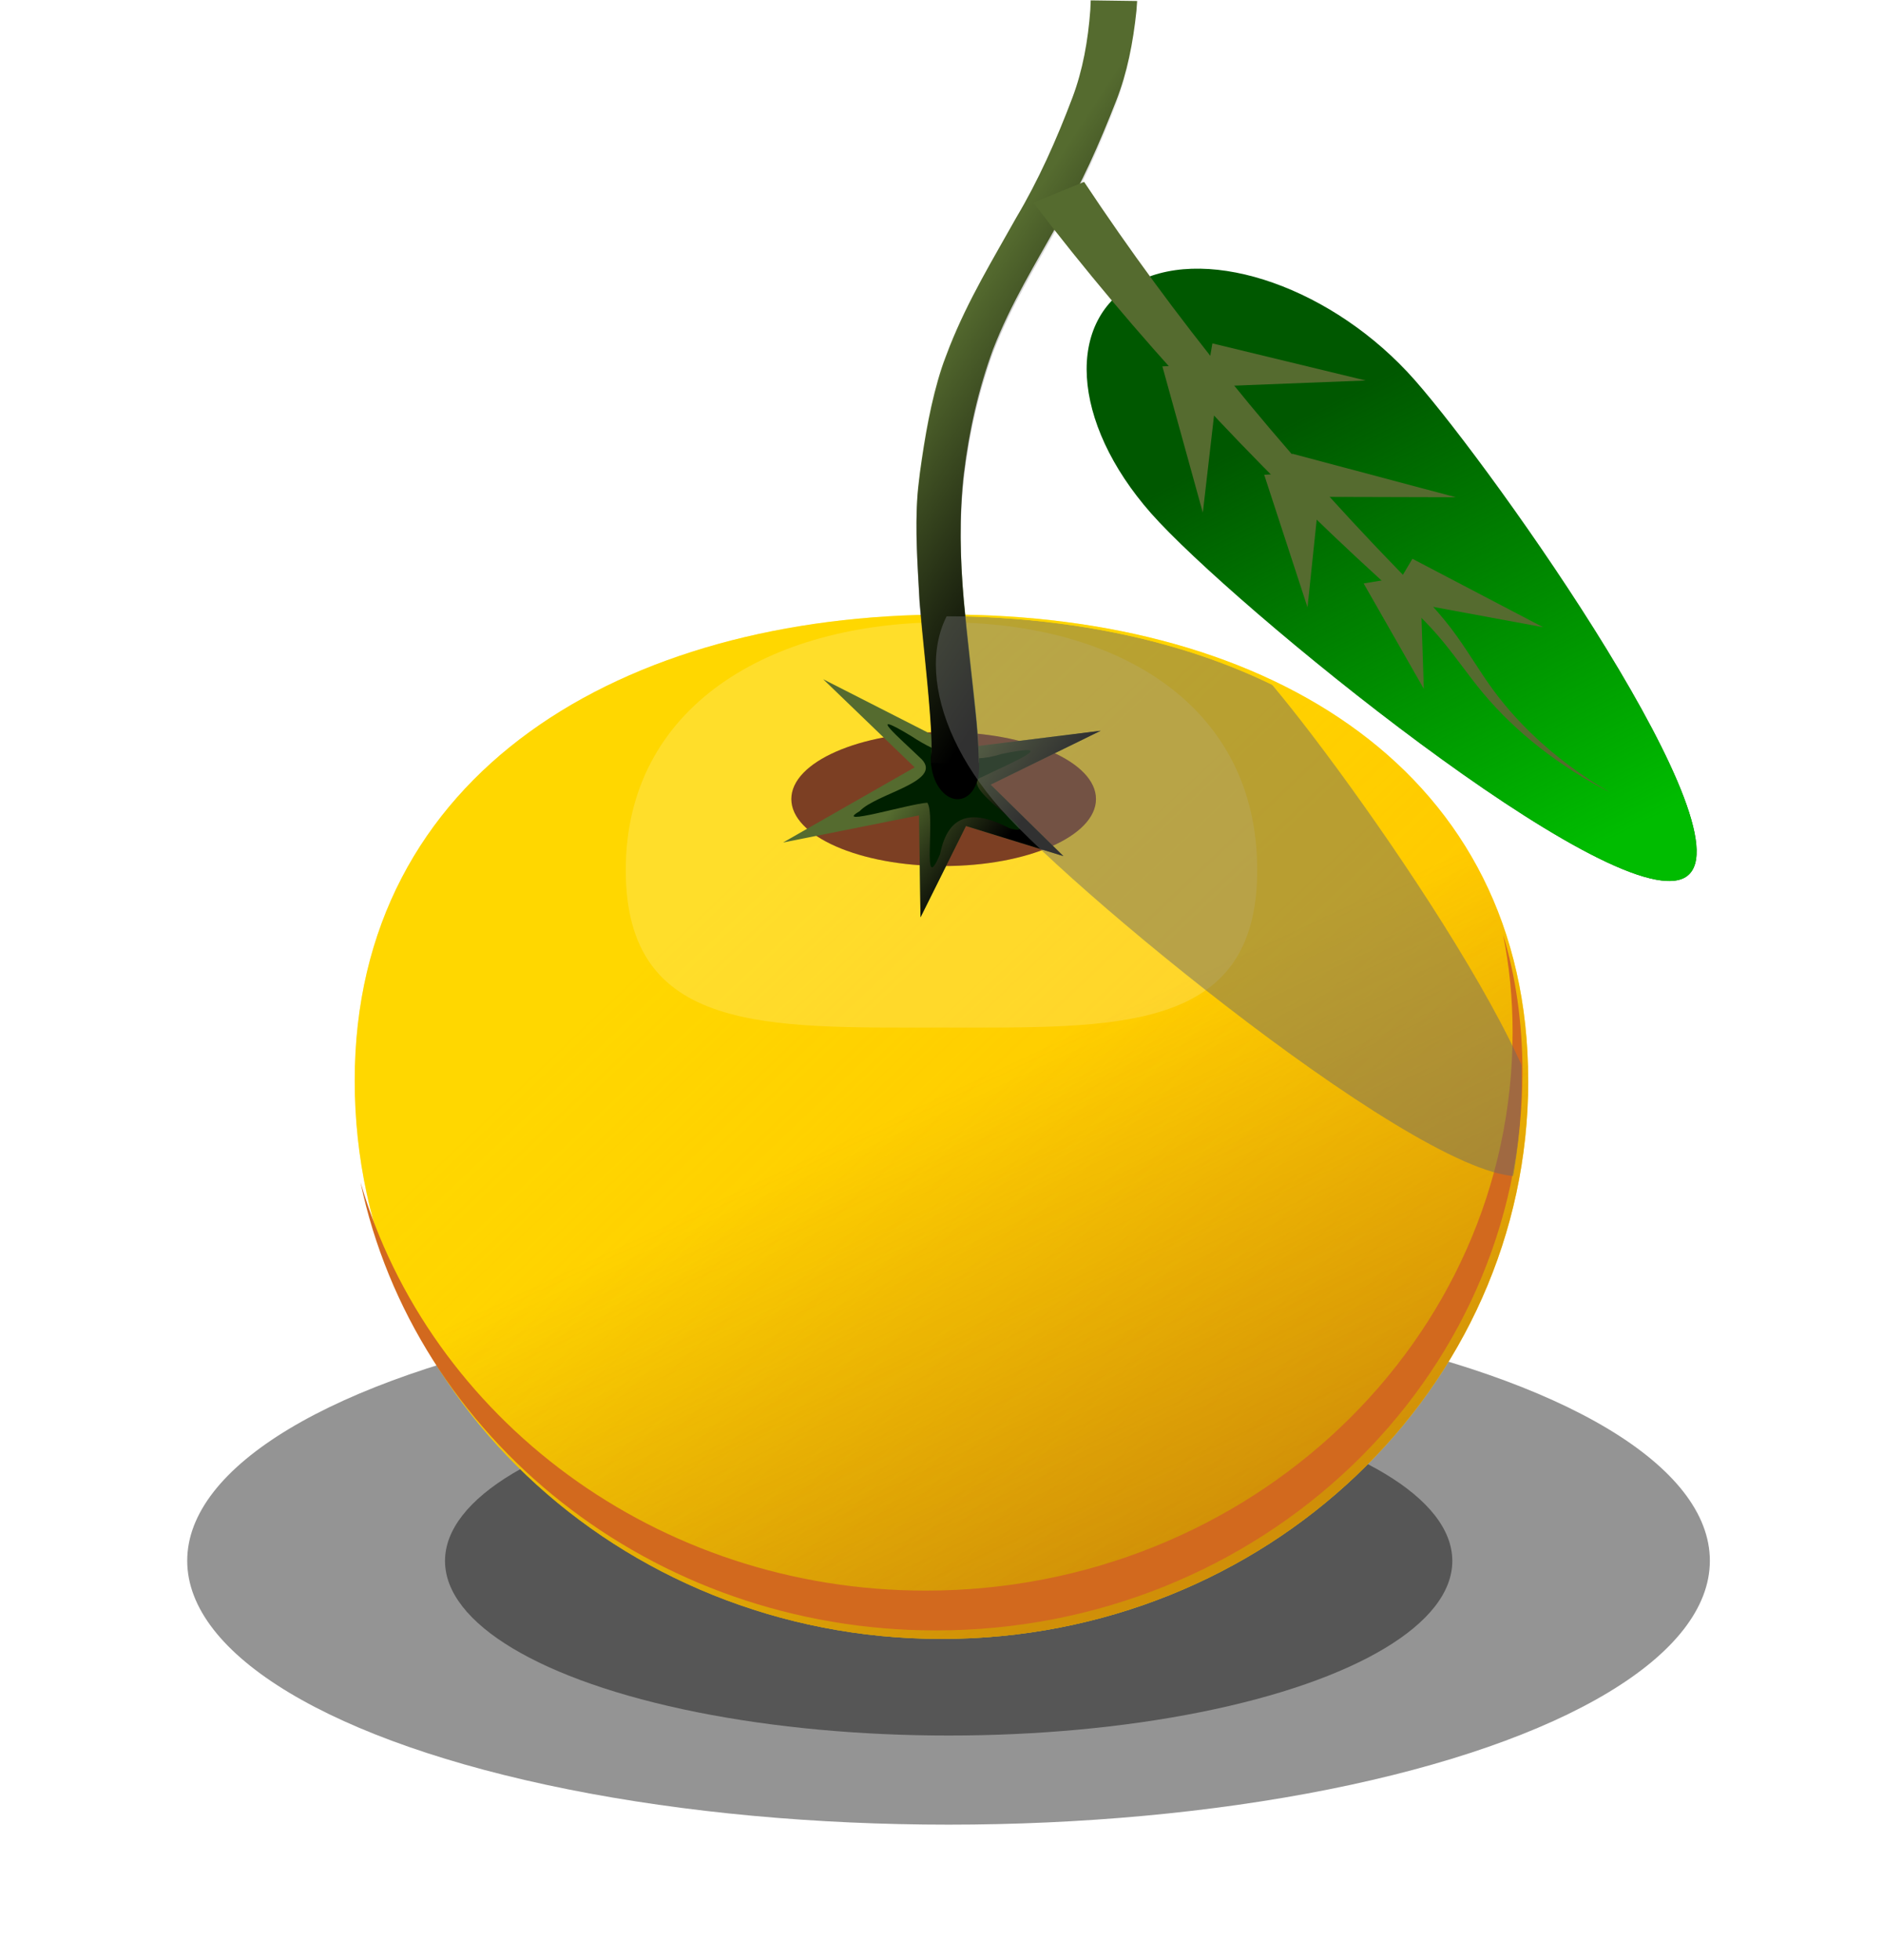 <?xml version="1.0" encoding="UTF-8" standalone="no"?>
<!-- Created with Inkscape (http://www.inkscape.org/) -->
<svg
    xmlns:inkscape="http://www.inkscape.org/namespaces/inkscape"
    xmlns:rdf="http://www.w3.org/1999/02/22-rdf-syntax-ns#"
    xmlns="http://www.w3.org/2000/svg"
    xmlns:cc="http://creativecommons.org/ns#"
    xmlns:dc="http://purl.org/dc/elements/1.1/"
    xmlns:sodipodi="http://sodipodi.sourceforge.net/DTD/sodipodi-0.dtd"
    id="svg2"
    inkscape:version="0.91pre3 r13670"
    viewBox="0 0 664.302 691.155"
    version="1.1"
    sodipodi:docname="_svgclean2.svg"
  >
  <defs
      id="defs4"
    >
    <linearGradient
        id="linearGradient3077"
        y2="399.91"
        gradientUnits="userSpaceOnUse"
        y1="508.96"
        x2="212.47"
        x1="315.89"
        inkscape:collect="always"
      >
      <stop
          id="stop3073"
          style="stop-color:#ffa500"
          offset="0"
      />
      <stop
          id="stop3075"
          style="stop-color:#ffa500;stop-opacity:0"
          offset="1"
      />
    </linearGradient
    >
    <linearGradient
        id="linearGradient3087"
        y2="424.35"
        gradientUnits="userSpaceOnUse"
        y1="512.72"
        x2="267.94"
        x1="309.31"
        inkscape:collect="always"
      >
      <stop
          id="stop3083"
          style="stop-color:#8b4513"
          offset="0"
      />
      <stop
          id="stop3085"
          style="stop-color:#8b4513;stop-opacity:0"
          offset="1"
      />
    </linearGradient
    >
    <filter
        id="filter4533"
        height="4.052"
        width="2.982"
        y="-1.526"
        x="-.991"
        inkscape:collect="always"
      >
      <feGaussianBlur
          id="feGaussianBlur4535"
          stdDeviation="48.721"
          inkscape:collect="always"
      />
    </filter
    >
    <filter
        id="filter4626"
        height="1.682"
        width="1.437"
        y="-.341"
        x="-.219"
        inkscape:collect="always"
      >
      <feGaussianBlur
          id="feGaussianBlur4628"
          stdDeviation="10.75"
          inkscape:collect="always"
      />
    </filter
    >
    <filter
        id="filter4649"
        inkscape:collect="always"
      >
      <feGaussianBlur
          id="feGaussianBlur4651"
          stdDeviation="3.471"
          inkscape:collect="always"
      />
    </filter
    >
    <linearGradient
        id="linearGradient4754-9"
        x1="289.24"
        gradientUnits="userSpaceOnUse"
        y1="368.75"
        gradientTransform="translate(-7.514,5.768)"
        x2="273.39"
        y2="356.18"
        inkscape:collect="always"
      >
      <stop
          id="stop4750-8"
          style="stop-color:#000000"
          offset="0"
      />
      <stop
          id="stop4752-8"
          style="stop-color:#000000;stop-opacity:0"
          offset="1"
      />
    </linearGradient
    >
    <filter
        id="filter4742-2"
        style="color-interpolation-filters:sRGB"
        height="1.72"
        width="1.36"
        y="-0.36"
        x="-0.18"
        inkscape:collect="always"
      >
      <feGaussianBlur
          id="feGaussianBlur4744-4"
          stdDeviation="3.942"
          inkscape:collect="always"
      />
    </filter
    >
    <filter
        id="filter4855"
        inkscape:collect="always"
      >
      <feGaussianBlur
          id="feGaussianBlur4857"
          stdDeviation="0.299"
          inkscape:collect="always"
      />
    </filter
    >
    <linearGradient
        id="linearGradient4867"
        x1="302.47"
        gradientUnits="userSpaceOnUse"
        y1="330.29"
        gradientTransform="translate(19.432,-15.698)"
        x2="270.5"
        y2="304.13"
        inkscape:collect="always"
      >
      <stop
          id="stop4776-4"
          style="stop-color:#000000"
          offset="0"
      />
      <stop
          id="stop4778-0"
          style="stop-color:#000000;stop-opacity:0"
          offset="1"
      />
    </linearGradient
    >
    <linearGradient
        id="linearGradient4981"
        x1="351.37"
        gradientUnits="userSpaceOnUse"
        y1="336.69"
        gradientTransform="matrix(.459 -.306 .306 .459 204.32 263.1)"
        x2="350.48"
        y2="137.31"
        inkscape:collect="always"
      >
      <stop
          id="stop4876"
          style="stop-color:#00bc00"
          offset="0"
      />
      <stop
          id="stop4878"
          style="stop-color:#00bc00;stop-opacity:0"
          offset="1"
      />
    </linearGradient
    >
    <filter
        id="filter5157-5"
        style="color-interpolation-filters:sRGB"
        height="1.298"
        width="1.395"
        y="-.149"
        x="-.198"
        inkscape:collect="always"
      >
      <feGaussianBlur
          id="feGaussianBlur5159-7"
          stdDeviation="8.694"
          inkscape:collect="always"
      />
    </filter
    >
    <clipPath
        id="clipPath5197"
        clipPathUnits="userSpaceOnUse"
      >
      <path
          id="path5199"
          inkscape:connector-curvature="0"
          sodipodi:nodetypes="sssss"
          style="opacity:.408;fill:#ff4500"
          d="m178.78 614.02c0 70.47-45.471 127.6-101.56 127.6-56.091 0-101.56-57.127-101.56-127.6 0-70.47 46.466-106.55 102.56-106.55 56.091 0 100.57 36.08 100.57 106.55z"
      />
    </clipPath
    >
    <filter
        id="filter5301"
        height="1.513"
        width="1.178"
        y="-.256"
        x="-.089"
        inkscape:collect="always"
      >
      <feGaussianBlur
          id="feGaussianBlur5303"
          stdDeviation="10.536"
          inkscape:collect="always"
      />
    </filter
    >
  </defs
  >
  <sodipodi:namedview
      id="base"
      bordercolor="#666666"
      inkscape:pageshadow="2"
      inkscape:window-y="0"
      pagecolor="#ffffff"
      inkscape:zoom="0.5"
      inkscape:window-width="734"
      inkscape:window-maximized="0"
      inkscape:window-x="0"
      showgrid="false"
      borderopacity="1.0"
      inkscape:current-layer="layer3"
      inkscape:cx="334.38966"
      inkscape:cy="-903.8768"
      inkscape:window-height="645"
      inkscape:pageopacity="0.0"
      inkscape:document-units="px"
  />
  <g
      id="layer1"
      inkscape:label="Layer 1"
      inkscape:groupmode="layer"
      transform="translate(-37.658 -131.19)"
    >
    <path
        id="path4063"
        style="opacity:.408;filter:url(#filter4533);fill:#ffffff"
        d="m354.89 874.09c0 30.986-26.414 29.78-58.996 29.78-32.583 0-58.996 1.205-58.996-29.78 0-30.986 26.992-46.85 59.575-46.85s58.418 15.864 58.418 46.85z"
        sodipodi:nodetypes="sssss"
        inkscape:connector-curvature="0"
        transform="matrix(1.888,0,0,1.865,-188.84,-1192.3)"
    />
  </g
  >
  <g
      id="layer3"
      inkscape:label="sombra"
      inkscape:groupmode="layer"
      transform="translate(-37.658 -131.19)"
    >
    <ellipse
        id="path5305"
        style="opacity:.648;filter:url(#filter5301);fill:#000000"
        rx="142.26"
        transform="matrix(1.249,0,0,1.249,36.481,42.428)"
        ry="49.292"
        cy="511.76"
        cx="268.9"
    />
    <ellipse
        id="path5255"
        style="opacity:.648;filter:url(#filter5301);fill:#000000"
        rx="142.26"
        transform="matrix(1.888,0,0,1.888,-135.39,-284.66)"
        ry="49.292"
        cy="511.76"
        cx="268.9"
    />
    <g
        id="g5226"
        transform="matrix(1.888,0,0,1.888,-135.39,-284.66)"
      >
      <path
          id="path3067"
          d="m377.22 422.1c0 57.583-49.086 104.26-109.64 104.26-60.551 0-109.64-46.68-109.64-104.26 0-57.583 50.161-87.065 110.71-87.065 60.551 0 108.56 29.482 108.56 87.065z"
          sodipodi:nodetypes="sssss"
          style="fill:#ffd700"
          inkscape:connector-curvature="0"
      />
      <path
          id="path2985"
          inkscape:connector-curvature="0"
          sodipodi:nodetypes="sssss"
          style="opacity:.408;fill:#ffd700"
          d="m377.22 422.1c0 57.583-49.086 104.26-109.64 104.26-60.551 0-109.64-46.68-109.64-104.26 0-57.583 50.161-87.065 110.71-87.065 60.551 0 108.56 29.482 108.56 87.065z"
      />
      <path
          id="path3069"
          d="m377.22 422.1c0 57.583-49.086 104.26-109.64 104.26-60.551 0-109.64-46.68-109.64-104.26 0-57.583 50.161-87.065 110.71-87.065 60.551 0 108.56 29.482 108.56 87.065z"
          sodipodi:nodetypes="sssss"
          style="opacity:.408;fill:url(#linearGradient3077)"
          inkscape:connector-curvature="0"
      />
      <path
          id="path3079"
          inkscape:connector-curvature="0"
          sodipodi:nodetypes="sssss"
          style="opacity:.408;fill:url(#linearGradient3087)"
          d="m377.22 422.1c0 57.583-49.086 104.26-109.64 104.26-60.551 0-109.64-46.68-109.64-104.26 0-57.583 50.161-87.065 110.71-87.065 60.551 0 108.56 29.482 108.56 87.065z"
      />
      <path
          id="path4215"
          inkscape:connector-curvature="0"
          sodipodi:nodetypes="sssss"
          style="opacity:.408;filter:url(#filter4626);fill:#ffffff"
          d="m326.58 382.76c0 30.61-26.414 29.419-58.996 29.419-32.583 0-58.996 1.191-58.996-29.419s26.992-46.282 59.575-46.282 58.418 15.672 58.418 46.282z"
      />
      <path
          id="path4630"
          style="filter:url(#filter4649);fill:#d2691e"
          inkscape:connector-curvature="0"
          d="m372.52 394.81c1.152 5.736 1.781 11.809 1.781 18.25 0 57.583-49.105 104.28-109.66 104.28-50.345 0-92.756-32.274-105.62-76.25 10.046 47.728 54.356 83.688 107.5 83.688 60.551 0 109.62-46.699 109.62-104.28 0-9.307-1.266-17.855-3.625-25.688z"
      />
      <ellipse
          id="path4656"
          style="filter:url(#filter4742-2);fill:#a0522d"
          rx="26.28"
          transform="matrix(1.083,0,0,1.182,-33.694,-63.658)"
          ry="10.586"
          cy="366.46"
          cx="278.56"
      />
      <ellipse
          id="path4859"
          style="opacity:.478;filter:url(#filter4742-2);fill:#000000"
          rx="26.28"
          transform="matrix(1.083,0,0,1.182,-33.694,-63.658)"
          ry="10.586"
          cy="366.46"
          cx="278.56"
      />
      <path
          id="path4653"
          style="fill:#556b2f"
          d="m297.33 356.74-20.562 10.069 13.588 13.345-18.199-5.614-8.493 17.047-0.284-19.043-25.407 5.074 24.593-14.039-17.09-16.459 25.365 12.915z"
          inkscape:transform-center-x="1.6928715"
          inkscape:transform-center-y="0.68991453"
          inkscape:connector-curvature="0"
          sodipodi:nodetypes="ccccccccccc"
      />
      <path
          id="path4746"
          style="fill:url(#linearGradient4754-9)"
          d="m297.33 356.74-20.562 10.069 13.588 13.345-18.199-5.614-8.493 17.047-0.284-19.043-25.407 5.074 24.593-14.039-17.09-16.459 25.365 12.915z"
          inkscape:transform-center-x="1.6928715"
          inkscape:transform-center-y="0.68991453"
          inkscape:connector-curvature="0"
          sodipodi:nodetypes="ccccccccccc"
      />
      <path
          id="path4847"
          style="filter:url(#filter4855);fill:#002000"
          inkscape:connector-curvature="0"
          d="m263.94 362.13c3.816 4.157-8.596 6.338-11.657 9.646-5.158 2.989 9.178-1.357 12.651-1.595 1.611 2.231-1.182 18.09 2.385 9.588 1.608-8.016 6.595-8.155 13.076-4.77 7.253 1.844-10.386-7.868-5.245-9.612 5.543-2.713 15.205-6.672 3.626-4.303-6.173 2.044-11.645 0.086-16.854-3.352-9.045-5.471-2.011 0.502 1.788 4.174l0.232 0.223z"
      />
      <g
          id="g4863"
          transform="matrix(1,0,0,1.254,-27.403,-70.769)"
        >
        <path
            id="path4758"
            d="m293.04 345.7c0.237-2.686 0.024-5.37-0.238-8.039-0.52-5.393-1.331-10.734-1.906-16.118-0.349-5.272-0.891-10.612-0.385-15.9 0.102-1.066 0.291-2.116 0.437-3.174 0.915-5.319 2.075-10.726 4.082-15.615 0.45-1.095 0.991-2.132 1.486-3.197 3.5-6.997 8.112-12.993 12.46-19.195 4.073-5.458 7.479-11.506 10.495-17.883 1.897-4.024 2.9-8.432 3.321-13.011 0.026-0.478 0.053-0.955 0.079-1.433 0 0 8.674 0.094 8.674 0.094-0.045 0.493-0.089 0.987-0.134 1.48-0.612 4.715-1.753 9.278-3.782 13.399-3.147 6.391-6.534 12.579-10.733 18.035-4.284 6.152-8.901 12.046-12.303 19.017-2.669 5.849-4.438 11.88-5.437 18.476-0.886 6.278-0.698 12.469 0.002 18.772 0.605 5.391 1.455 10.732 2.152 16.106 0.36 2.713 0.64 5.435 0.706 8.185h-8.976z"
            style="fill:#556b2f"
            inkscape:connector-curvature="0"
        />
        <path
            id="path4764"
            d="m322.86 232.6c-0.026 0.478-0.036 0.96-0.062 1.438-0.421 4.578-1.416 8.976-3.312 13-3.016 6.377-6.427 12.417-10.5 17.875-4.348 6.203-8.969 12.19-12.469 19.188-0.495 1.066-1.019 2.123-1.469 3.219-2.007 4.888-3.179 10.274-4.094 15.594-0.146 1.058-0.336 2.122-0.438 3.188-0.506 5.288 0.026 10.634 0.375 15.906 0.574 5.384 1.387 10.701 1.906 16.094 0.191 1.94 0.359 3.894 0.344 5.844-0.152 0.671-0.194 1.383-0.094 2.125-0.003 0.031 0.003 0.063 0 0.094h0.031c0.048 0.322 0.119 0.645 0.219 0.969 0.881 2.844 3.481 4.548 5.812 3.812 1.863-0.588 2.979-2.562 2.906-4.781-0.007-0.211-0.002-0.411-0.031-0.625-0.09-2.538-0.354-5.055-0.688-7.562-0.697-5.374-1.52-10.734-2.125-16.125-0.7-6.303-0.886-12.472 0-18.75 0.999-6.596 2.768-12.65 5.438-18.5 3.402-6.971 7.997-12.848 12.281-19 4.199-5.456 7.603-11.64 10.75-18.031 2.029-4.121 3.169-8.691 3.781-13.406 0.045-0.493 0.08-0.975 0.125-1.469l-8.688-0.094z"
            style="fill:url(#linearGradient4867)"
            inkscape:connector-curvature="0"
        />
      </g
      >
      <g
          id="g4970"
          transform="matrix(1.079 0 0 .817 -106.47 120.39)"
        >
        <path
            id="path4869"
            d="m428.6 209.09c13.896 20.818 59.254 105.44 46.648 113.86-12.606 8.415-78.403-62.569-92.299-83.387s-14.941-44.515-2.335-52.93c12.606-8.415 34.09 1.64 47.986 22.457z"
            sodipodi:nodetypes="sssss"
            style="fill:#005800"
            inkscape:connector-curvature="0"
        />
        <path
            id="path4872"
            inkscape:connector-curvature="0"
            sodipodi:nodetypes="sssss"
            style="fill:url(#linearGradient4981)"
            d="m428.6 209.09c13.896 20.818 59.254 105.44 46.648 113.86-12.606 8.415-78.403-62.569-92.299-83.387s-14.941-44.515-2.335-52.93c12.606-8.415 34.09 1.64 47.986 22.457z"
        />
        <path
            id="path4886"
            style="fill-rule:evenodd;fill:#556b2f"
            d="m371.36 163.81-8.796 4.757c17.62 30.403 37.758 59.243 60.106 86.133l0 0c3.466 4.176 6.947 8.245 9.859 12.667v0c2.798 4.236 5.132 8.901 7.939 13.338 5.703 9.011 13.24 16.772 21.958 22.684-8.351-6.42-15.31-14.537-20.34-23.643-2.478-4.485-4.521-9.263-7.168-13.853 0 0-0 0-0-0-2.767-4.784-6.078-9.174-9.276-13.518-20.583-28.002-38.755-57.669-54.283-88.565z"
            sodipodi:nodetypes="csssc"
            inkscape:connector-curvature="0"
            inkscape:original-d="m 366.96086,166.18442 c 24.11997,16.87913 43.50504,62.70827 57.19425,87.34885 2.6136,4.70448 7.14722,8.25184 9.56745,13.0923 2.03495,4.0699 3.81397,10.47978 7.55325,13.59584 5.93717,4.94764 19.797,16.40285 21.14909,23.1633"
        />
        <path
            id="path4904"
            style="fill-rule:evenodd;fill:#556b2f"
            d="m394.9 205.4-9.982 0.596 7.005 33.44z"
            sodipodi:nodetypes="cc"
            inkscape:connector-curvature="0"
            inkscape:original-d="m 389.91372,205.69603 c 1.94742,3.87957 0.36166,32.08531 2.0142,33.73784"
        />
        <path
            id="path4910"
            style="fill-rule:evenodd;fill:#556b2f"
            d="m412.52 229.96-9.967 0.817 7.501 30.308z"
            sodipodi:nodetypes="cc"
            inkscape:connector-curvature="0"
            inkscape:original-d="m 407.53796,230.36997 c 1.34016,6.39918 2.51775,24.09796 2.51775,30.71655"
        />
        <path
            id="path4916"
            style="fill-rule:evenodd;fill:#556b2f"
            d="m429.54 253.47-9.766 2.149 10.422 24.103z"
            sodipodi:nodetypes="cc"
            inkscape:connector-curvature="0"
            inkscape:original-d="m 424.65866,254.54037 c 0.47289,5.34869 5.53905,19.57948 5.53905,25.17749"
        />
        <path
            id="path4928"
            style="fill-rule:evenodd;fill:#556b2f"
            d="m428.22 249.98-4.096 9.123 26.722 6.517z"
            sodipodi:nodetypes="cc"
            inkscape:connector-curvature="0"
            inkscape:original-d="m 426.16931,254.54037 c 5.0209,-0.31366 19.6961,11.07809 24.67394,11.07809"
        />
        <path
            id="path4934"
            style="fill-rule:evenodd;fill:#556b2f"
            d="m407.38 225.95-1.699 9.855 30.055 0.108z"
            sodipodi:nodetypes="cc"
            inkscape:connector-curvature="0"
            inkscape:original-d="m 406.53086,230.87352 c 6.16994,-0.0124 23.01582,5.0355 29.2059,5.0355"
        />
        <path
            id="path4940"
            style="fill-rule:evenodd;fill:#556b2f"
            d="m393.58 200.74-1.286 9.917 27.834-1.434z"
            sodipodi:nodetypes="cc"
            inkscape:connector-curvature="0"
            inkscape:original-d="m 392.93502,205.69603 c 4.6998,0 22.49189,3.52484 27.19169,3.52484"
        />
      </g
      >
      <g
          id="g4983"
          style="opacity:.648"
          clip-path="url(#clipPath5197)"
          transform="matrix(1.079 0 0 .817 183.08 -79.273)"
        >
        <path
            id="path4987"
            d="m134.14 520.98c13.896 20.818 59.254 105.44 46.648 113.86-12.606 8.415-78.403-62.569-92.299-83.387s-14.941-44.515-2.335-52.93c12.606-8.415 34.09 1.64 47.986 22.457z"
            sodipodi:nodetypes="sssss"
            style="opacity:.848;filter:url(#filter5157-5);fill:#696969"
            inkscape:connector-curvature="0"
        />
      </g
      >
    </g
    >
  </g
  >
</svg
>
